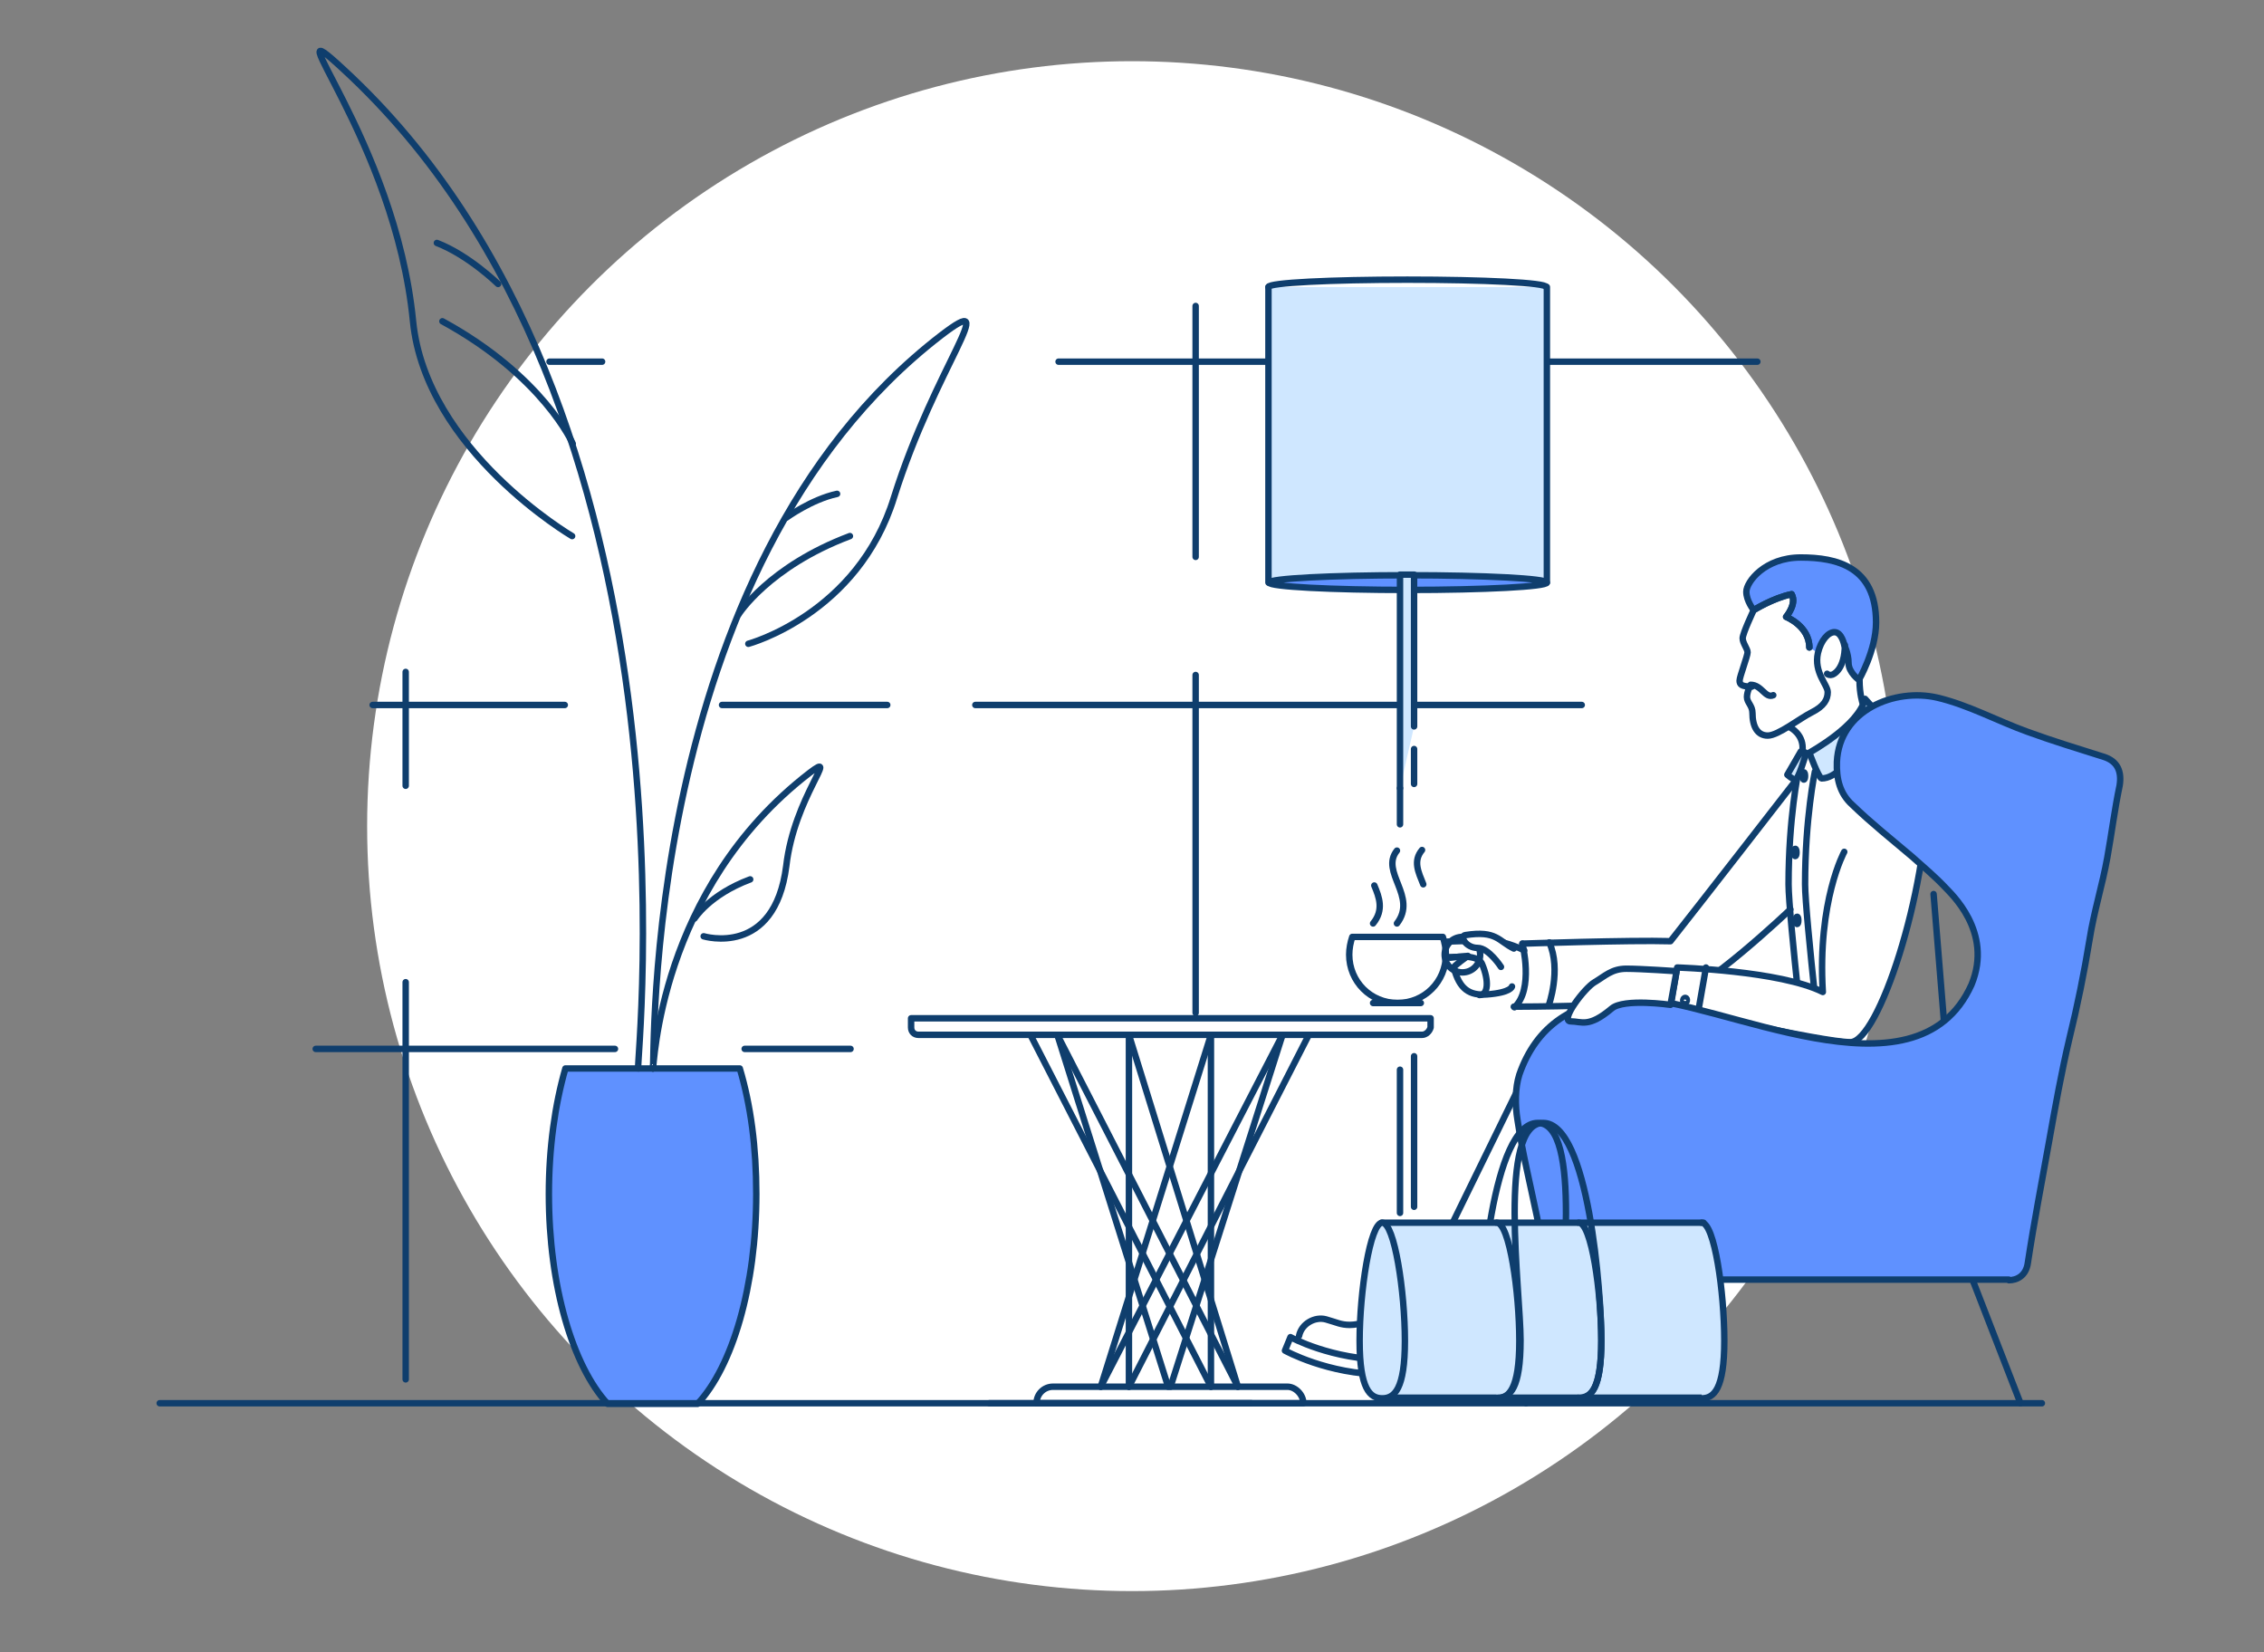 <?xml version="1.0" encoding="utf-8"?>
<!-- Generator: Adobe Illustrator 24.0.0, SVG Export Plug-In . SVG Version: 6.00 Build 0)  -->
<svg version="1.1" id="Layer_1" xmlns="http://www.w3.org/2000/svg" xmlns:xlink="http://www.w3.org/1999/xlink" x="0px" y="0px" viewBox="0 0 370 270" style="enable-background:new 0 0 370 270;" xml:space="preserve">
  <rect x="0" y="0" width="370" height="270" fill="#808080" stroke="none"/>
  <style type="text/css">
	.st0{fill:#FFFFFF;}
	.st1{fill:none;stroke:#0F3E6D;stroke-width:1.052;stroke-linecap:round;stroke-linejoin:round;stroke-miterlimit:10;}
	.st2{fill:#5F91FF;}
	.st3{fill:#CFE7FF;stroke:#0F3E6D;stroke-width:1.052;stroke-linecap:round;stroke-linejoin:round;stroke-miterlimit:10;}
	.st4{fill:#FFFFFF;stroke:#0F3E6D;stroke-width:1.052;stroke-linecap:round;stroke-linejoin:round;stroke-miterlimit:10;}
	.st5{fill:#5F91FF;stroke:#0F3E6D;stroke-width:1.052;stroke-linecap:round;stroke-linejoin:round;stroke-miterlimit:10;}
	
		.st6{fill-rule:evenodd;clip-rule:evenodd;fill:#FFFFFF;stroke:#0F3E6D;stroke-width:1.052;stroke-linecap:round;stroke-linejoin:round;stroke-miterlimit:10;}
	.st7{fill:none;stroke:#0F3E6D;stroke-width:1.052;stroke-linecap:round;stroke-linejoin:round;stroke-miterlimit:10;}
</style>
  <g>
    <g>
      <circle class="st0" cx="185" cy="135" r="125" />
      <g>
        <g>
          <polyline class="st1" points="290.4,178 249.3,175.5 231.3,212.3 237.4,213.7 				" />
          <polyline class="st1" points="312.9,181.3 309.1,191.9 258.8,187.4 243,215 				" />
          <path class="st1" d="M248.8,154.2c0,0,17.7-0.6,24.2-0.4c4.6-5.8,20.5-26.3,20.5-26.3" />
          <path class="st1" d="M247.4,164.5c21.6-0.1,21-1.1,26-1.6c4.6-0.4,19.2-14.3,19.2-14.3" />
          <path class="st1" d="M249.1,155.3c0,0-2.9-1.5-5.2-1.5c-2.4,0-11.6-0.4-11.6,1.5c0,1.3,3,1.1,5,1.1c1,0,2.6-0.2,2.6-0.2
					s-2.4,1.7-2.3,1.9c0.9,3.6,2.6,4.6,5.4,4.4c4-0.3,4.1-1.3,4.1-1.3" />
          <path class="st1" d="M226.8,222.2c-9.2,0-15.9-3.7-15.9-3.7l-0.9,2.2c0,0,7,3.9,16.2,3.9c2.9,0,5.3-1.3,5.3-1.3l-0.6,2.5
					l10.1,2.4" />
          <path class="st1" d="M212.3,218.3L212.3,218.3c0.4-2,2.6-3.2,4.4-2.7c1.8,0.5,2.4,0.9,3.9,0.9c1.6,0,3.8-0.8,3.8-0.8" />
          <path class="st1" d="M241.6,225.2l0.7-3.2c0.3-1.2,0.1-2.4-0.5-3.4" />
          <path class="st1" d="M248.8,154.2c0,0,1.9,7.5-1.3,10.4" />
          <path class="st1" d="M286.2,190.8c-2.1,1.8-5.1,1.6-6.8-0.5c-1.8-2.1-1.6-5.1,0.5-6.8l2.7-2.3" />
          <path class="st1" d="M316,146.1l2.8,34.3l-14.5,0.9l-8.7-3.3c0,0-3.3-28.5-3.3-33.5c0-10.8,1.6-18.4,1.6-18.4" />
          <path class="st1" d="M298.3,178c0,0-3.3-28.5-3.3-33.5c0-10.8,1.6-18.4,1.6-18.4" />
          <g>
            <path class="st2" d="M295.7,105.8c0-3.5-3.8-5-3.8-5s1.8-2.1,0.9-3.7c-3,0.6-6.2,2.6-6.2,2.6s-1.2-1.5-1.2-3
						c0-1.6,3-5.6,8.9-5.6c5.9,0,12.3,1.5,12.3,10.6c0,4.6-2.8,9.4-2.8,9.4s-1.7-1.2-1.7-2.8c0-1.5-0.7-2.9-0.7-2.9
						s-0.4-2.1-1.6-2.1c-1,0-2.2,1.3-2.7,3.4" />
            <path class="st1" d="M295.7,105.8c0-3.5-3.8-5-3.8-5s1.8-2.1,0.9-3.7c-3,0.6-6.2,2.6-6.2,2.6s-1.8,3.8-1.8,4.6s0.8,1.7,0.8,2.3
						s-1.3,4-1.3,4.6c0,0.6,0.2,1,2,1" />
            <path class="st1" d="M295.7,105.8c0-3.5-3.8-5-3.8-5s1.8-2.1,0.9-3.7c-3,0.6-6.2,2.6-6.2,2.6s-1.2-1.5-1.2-3
						c0-1.6,3-5.6,8.9-5.6c5.9,0,12.3,1.5,12.3,10.6c0,4.6-2.8,9.4-2.8,9.4s-1.7-1.2-1.7-2.8c0-1.5-0.7-2.9-0.7-2.9
						s-0.4-2.1-1.6-2.1c-1,0-2.2,1.3-2.7,3.4c-0.7,3.2,1.6,5.2,1.6,6.4c0,1.2-0.6,2.3-2.6,3.3s-5.5,3.8-7.2,3.8s-2.5-1.5-2.5-3.7
						c0-1.2-0.9-1.7-0.9-2.6s0.6-2,0.6-2c1.8,0,2.4,2.3,3.7,1.7" />
            <path class="st1" d="M298.6,110.1c0,0,0.1,0.2,0.6,0.2s2.3-1,2.3-4.9" />
            <path class="st1" d="M292.6,118.9c0,0,2,1,2,3.3c0,2.3-0.6,2.2-0.6,2.2" />
            <path class="st1" d="M304.4,114.9c0,0-0.5-1.5-0.5-3.7" />
            <path class="st3" d="M295.7,123c0.3-0.2,8-4.4,9.1-8.8l1.8,2c0,0-4.4,11-8.9,11C297.2,127.1,295.7,123,295.7,123z" />
            <path class="st3" d="M292.1,126.6c0,0,0.9,0.8,1.3,0.8c0.5,0,1.7-4.1,1.7-4.1c0.3-0.2-0.2-0.5-0.8-0.5L292.1,126.6z" />
            <path class="st1" d="M311.2,125c0,0-1.6-6.3-4.8-8.5" />
          </g>
          <path class="st4" d="M315,129c0,16.7-8,41.3-12.6,41.3s-29.4-5.7-29.4-5.7l1.1-6.5c0,0,16.8,0.5,23.8,4
					c-0.9-14.9,3.5-22.9,3.5-22.9" />
          <line class="st1" x1="278.8" y1="158.1" x2="277.5" y2="165.5" />
          <path class="st1" d="M253.2,154c2,4.5-0.1,10.3-0.1,10.3" />
        </g>
        <line class="st1" x1="161.7" y1="229.3" x2="204.5" y2="229.3" />
        <g>
          <path class="st5" d="M328.3,209.2c1.3,0,2.8-0.7,3.1-2.8c1-6.6,2.3-13.3,3.5-20c1-5.6,2-11.2,3.3-16.7
					c1.3-5.3,2.4-10.7,3.3-16.2c0.7-4.5,2.1-8.9,2.9-13.4c0.7-3.9,1.2-7.9,2-11.7c0.4-2.4-0.4-4-2.5-4.7c-4.1-1.3-8.4-2.6-12.5-4.1
					c-5-1.8-9.7-4.4-14.8-5.6c-6.9-1.6-16,2-16.4,10.5c-0.1,2.8,0.5,5.2,2.5,7c3.1,3,6.5,5.7,9.8,8.5c1.9,1.7,3.7,3.2,5.4,5
					c0.8,0.9,7.9,7.2,4.3,15.9c-9.1,20.2-41.2,2.3-55.1,2.3c-10,0-16.1,4.6-18.8,12.4c-0.7,2.2-0.7,5-0.3,7.4
					c0.8,5.3,2.1,10.6,3.2,15.9c0.5,2.6,1,5.3,1.7,7.9c0.4,1.6,3,2.3,5.4,2.3h70V209.2z" />
        </g>
        <line class="st1" x1="256.1" y1="211.9" x2="249.4" y2="229.3" />
        <line class="st1" x1="322.4" y1="209.2" x2="330.2" y2="229.3" />
        <g>
          <path class="st6" d="M221,153.1c-0.3,0.9-0.5,1.9-0.5,2.9c0,4.4,3.5,7.9,7.9,7.9c4.4,0,7.9-3.5,7.9-7.9c0-1-0.2-2-0.5-2.9H221z" />
          <circle class="st1" cx="239" cy="156" r="2.9" />
          <line class="st1" x1="224.4" y1="163.9" x2="232.2" y2="163.9" />
          <path class="st1" d="M224.4,150.9c1.8-2.2,1-4.3,0.2-6.2" />
          <path class="st1" d="M232.6,144.5c-0.8-2-1.7-3.8-0.2-5.6" />
          <path class="st1" d="M228.3,150.9c3.4-4.4-2.8-8.4,0-11.9" />
        </g>
        <g>
          <g>
            <path class="st5" d="M92.4,174.6c-1.7,5.9-2.7,13-2.7,20.5c0,15.1,3.9,28.1,9.6,34.3h14.7c5.7-6.1,9.6-19.2,9.6-34.3
						c0-7.6-0.9-14.5-2.7-20.5L92.4,174.6L92.4,174.6z" />
          </g>
          <path class="st1" d="M106.7,174.6c0.4,0-2.4-81.7,47.1-119.8c10.2-7.8-0.9,4.9-7.7,26.5c-5.9,19.1-23.8,23.9-23.8,23.9" />
          <path class="st1" d="M120.7,100.4c0,0,4.9-7.8,18.2-12.8" />
          <path class="st1" d="M128.5,84.6c0,0,4.1-3,8.3-3.9" />
          <path class="st1" d="M106.7,174.6c0.2,0,0.8-29.2,25.6-48.3c5.1-3.9-2.5,3.9-3.8,15.2C126.6,156.5,115,153,115,153" />
          <path class="st1" d="M113.5,150.1c0,0,2.4-3.9,9.1-6.4" />
          <path class="st1" d="M104.3,174.6c-0.5,0,12.1-107.8-48.2-163.3C43.8-0.1,64.6,22.8,67.5,52.5c2.1,21.1,26,35.1,26,35.1" />
          <path class="st1" d="M93.6,72.5c0,0-4.8-11-21.3-20" />
          <path class="st1" d="M81.4,46.4c0,0-4.8-4.7-10-6.7" />
        </g>
        <line class="st1" x1="333.7" y1="229.3" x2="26.1" y2="229.3" />
        <g>
          <path class="st1" d="M245.5,228.4c-2.1,0-3.7-1.5-3.7-9.4s2.1-35.5,9.5-35.5s3.7,27.6,3.7,35.5s1.7,9.4,3.7,9.4" />
          <polyline class="st3" points="278.4,199.8 225.8,199.8 225.8,228.4 278.4,228.4 				" />
          <path class="st3" d="M229.6,219.1c0,7.9-1.7,9.4-3.7,9.4s-3.7-1.5-3.7-9.4s1.7-19.3,3.7-19.3S229.6,211.1,229.6,219.1z" />
          <path class="st3" d="M244.6,199.8c2.1,0,3.7,11.4,3.7,19.3s-1.7,9.4-3.7,9.4" />
          <path class="st3" d="M258,199.8c2.1,0,3.7,11.4,3.7,19.3s-1.7,9.4-3.7,9.4" />
          <path class="st1" d="M258,228.4c2.1,0,3.7-1.5,3.7-9.4s-2.1-35.5-9.5-35.5c-7.5,0-3.7,27.6-3.7,35.5s-1.7,9.4-3.7,9.4" />
          <path class="st3" d="M278.1,199.8c2.1,0,3.7,11.4,3.7,19.3s-1.7,9.4-3.7,9.4" />
        </g>
        <g>
          <g>
            <polyline class="st3" points="207.3,46.9 207.3,95.2 252.8,95.2 252.8,46.9 					" />
            <path class="st4" d="M207.3,46.9c0-0.7,10.2-1.2,22.7-1.2c12.5,0,22.7,0.5,22.7,1.2" />
            <ellipse class="st5" cx="230.1" cy="95.2" rx="22.7" ry="1.2" />
          </g>
          <g>
            <polyline class="st3" points="231.1,118.7 231.1,93.9 228.8,93.9 228.8,128.8 					" />
            <line class="st1" x1="228.8" y1="128.8" x2="228.8" y2="134.7" />
            <line class="st1" x1="228.8" y1="174.8" x2="228.8" y2="198.2" />
            <line class="st1" x1="231.1" y1="122.4" x2="231.1" y2="128.1" />
            <line class="st1" x1="231.1" y1="172.6" x2="231.1" y2="197.2" />
          </g>
        </g>
        <g>
          <line class="st1" x1="159.4" y1="115.2" x2="228.4" y2="115.2" />
          <line class="st1" x1="118" y1="115.2" x2="145" y2="115.2" />
          <line class="st1" x1="92.3" y1="115.2" x2="60.9" y2="115.2" />
          <line class="st1" x1="231.4" y1="115.2" x2="258.5" y2="115.2" />
        </g>
        <g>
          <line class="st1" x1="173" y1="59.1" x2="207.2" y2="59.1" />
          <line class="st1" x1="253" y1="59.1" x2="287.2" y2="59.1" />
          <line class="st1" x1="89.8" y1="59.1" x2="98.4" y2="59.1" />
        </g>
        <line class="st1" x1="195.4" y1="50" x2="195.4" y2="91" />
        <line class="st1" x1="195.4" y1="110.3" x2="195.4" y2="165.5" />
        <line class="st1" x1="66.3" y1="160.5" x2="66.3" y2="225.4" />
        <line class="st1" x1="66.3" y1="109.8" x2="66.3" y2="128.4" />
        <line class="st1" x1="121.7" y1="171.4" x2="139" y2="171.4" />
        <line class="st1" x1="100.5" y1="171.4" x2="51.6" y2="171.4" />
        <path class="st1" d="M237,156.5c0,0,4.4-0.8,5.2,1c1.2,2.8,1,5.1-0.4,5.1" />
        <path class="st4" d="M245.3,158c0,0-2-3.1-3.8-3.1c-2,0-3-2-2-2.1c5.1-0.8,5.4,1,7.9,2.2" />
        <path class="st4" d="M274,158.7c0,0-5.8-0.4-8.2-0.4c-2.4,0-3.5,1.2-5.2,2.2c-1.6,0.9-5.8,6.4-3.9,6.4c1.8,0,2.9,1.1,6.7-2.1
				c2-1.7,9.6-0.6,9.6-0.6L274,158.7z" />
        <ellipse class="st1" cx="294.8" cy="126.8" rx="0.2" ry="0.6" />
        <ellipse class="st1" cx="293.4" cy="139.3" rx="0.2" ry="0.6" />
        <ellipse class="st1" cx="293.7" cy="150.4" rx="0.2" ry="0.6" />
        <ellipse transform="matrix(0.146 -0.989 0.989 0.146 73.558 412.068)" class="st7" cx="275.5" cy="163.4" rx="0.4" ry="0.3" />
        <g>
          <g>
            <g>
              <line class="st1" x1="168.4" y1="169.1" x2="197.9" y2="226.6" />
              <line class="st1" x1="172.8" y1="169.1" x2="202.3" y2="226.6" />
              <line class="st1" x1="172.8" y1="169.1" x2="190.9" y2="226.6" />
              <line class="st1" x1="184.5" y1="169.1" x2="184.5" y2="226.6" />
              <line class="st1" x1="184.5" y1="169.1" x2="202.3" y2="226.6" />
            </g>
            <line class="st1" x1="213.9" y1="169.1" x2="184.5" y2="226.6" />
            <line class="st1" x1="209.6" y1="169.1" x2="179.9" y2="226.6" />
            <line class="st1" x1="209.6" y1="169.1" x2="191.3" y2="226.6" />
            <line class="st1" x1="197.9" y1="169.1" x2="197.9" y2="226.6" />
            <line class="st1" x1="197.9" y1="169.1" x2="179.9" y2="226.6" />
          </g>
          <path class="st1" d="M232.4,169.1h-82.3c-0.7,0-1.2-0.5-1.2-1.2v-1.5h84.9v1.5C233.6,168.6,233,169.1,232.4,169.1z" />
          <path class="st1" d="M213,229.3h-43.6l0,0c0-1.5,1.2-2.7,2.7-2.7h38.3C211.7,226.6,213,227.9,213,229.3L213,229.3z" />
        </g>
      </g>
    </g>
  </g>
</svg>